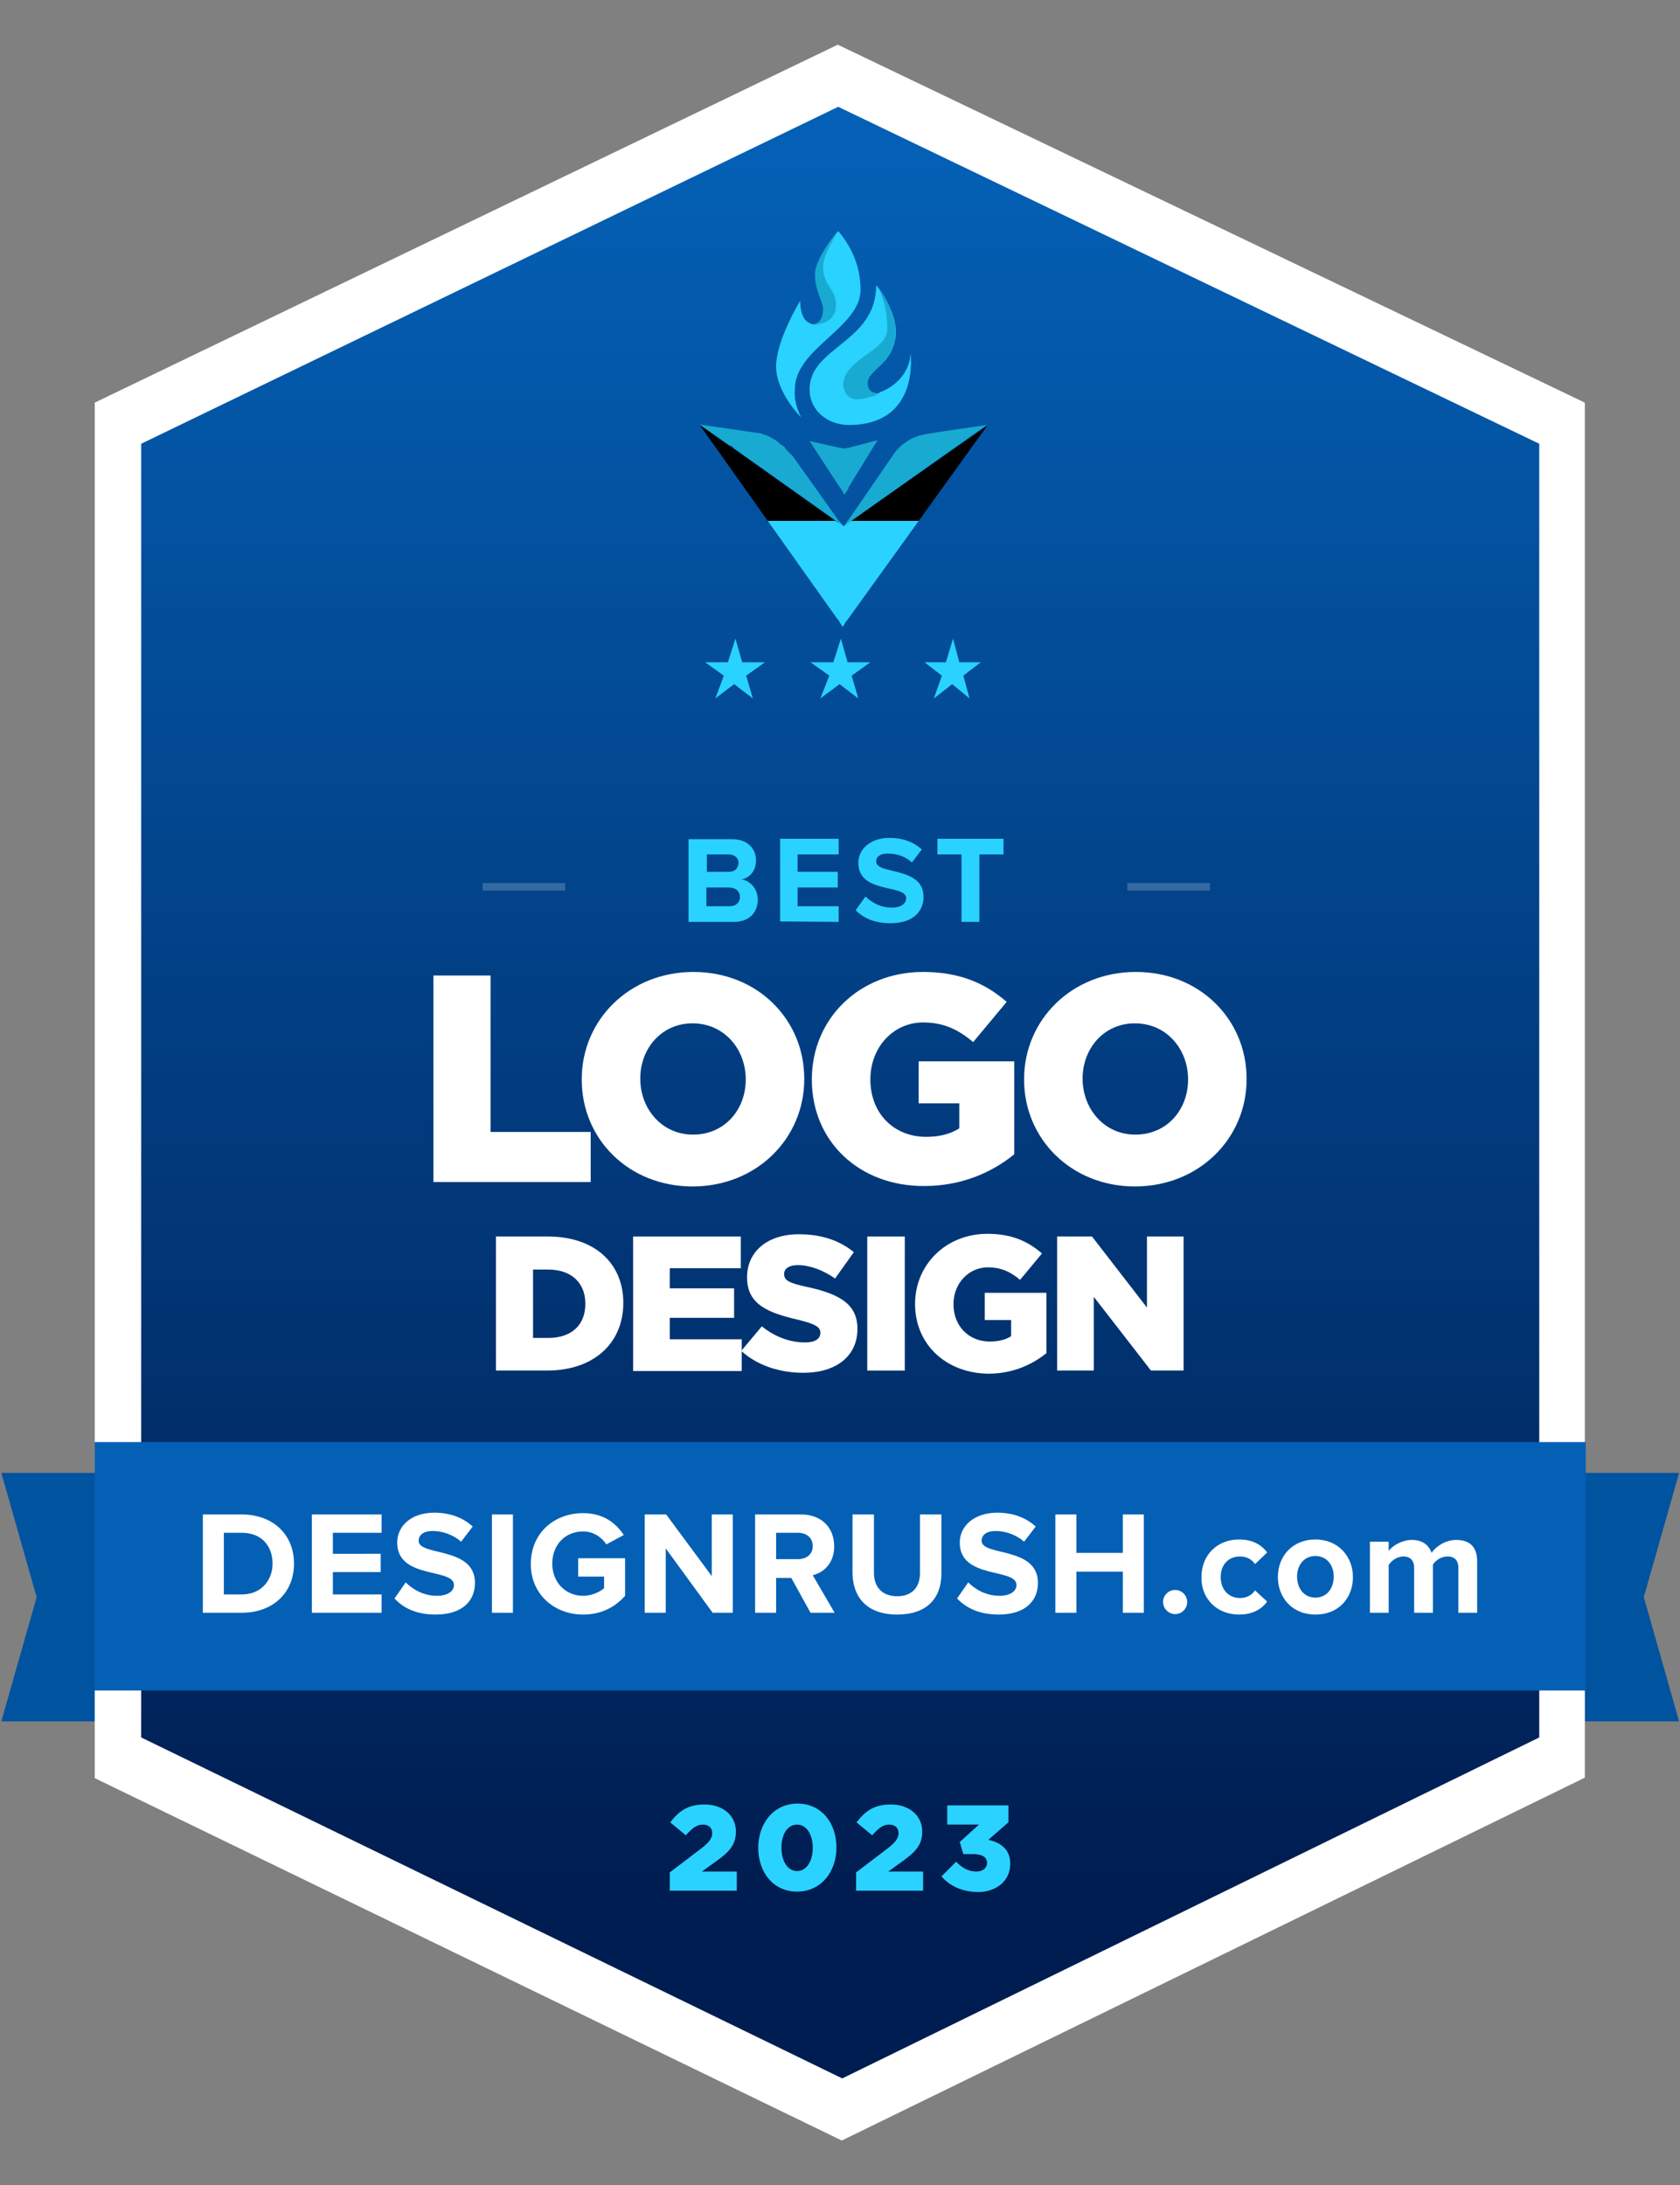 <svg xmlns="http://www.w3.org/2000/svg" xmlns:xlink="http://www.w3.org/1999/xlink" id="Layer_1" x="0px" y="0px" viewBox="0 0 376 489" style="enable-background:new 0 0 376 489;" xml:space="preserve"><rect x="0" y="0" width="376" height="489" fill="#808080" stroke="none"/><style type="text/css">	.st0{fill:#00539F;}	.st1{fill:#FFFFFF;}	.st2{fill:url(#SVGID_1_);}	.st3{fill:#2AD2FF;}	.st4{fill:#18AAD1;}	.st5{fill:url(#SVGID_00000137118451523522732030000009552180432019458469_);}	.st6{fill:#0460B5;}	.st7{opacity:0.2;fill-rule:evenodd;clip-rule:evenodd;fill:#FFFFFF;enable-background:new    ;}</style><path class="st0" d="M21.7,329.6H0.3l7.9,27.8l-7.9,27.8h21.1l0.2-30.4v-25.2H21.7z"></path><path class="st0" d="M354.7,329.6h21.1l-7.9,27.8l7.9,27.8h-21.1v-30.4V329.6z"></path><g>	<path class="st1" d="M21.2,90.1L187.5,10l167.2,80.1v307.7L188.4,479L21.2,397.9V90.1z"></path></g><linearGradient id="SVGID_1_" gradientUnits="userSpaceOnUse" x1="188.05" y1="625.618" x2="188.05" y2="1013.216" gradientTransform="matrix(1 0 0 1 0 -591)">	<stop offset="0" style="stop-color:#0460B5"></stop>	<stop offset="1" style="stop-color:#001D51"></stop></linearGradient><path class="st2" d="M31.6,99.3l156-75.4l156.9,75.4v289.5l-156,76.3L31.6,388.8V99.3z"></path><path class="st3" d="M185.6,151.2l-4.2-3h5.1l1.7-5.3l1.5,5.3h5.1l-4.2,3l1.5,5.1l-4.2-3.2l-4.3,3.2L185.6,151.2z"></path><path class="st3" d="M210.8,151.2l-3.9-3h4.8l1.6-5.3l1.4,5.3h4.8l-3.9,3l1.4,5.1l-3.9-3.2l-4.1,3.2L210.8,151.2z"></path><path class="st3" d="M162,151.2l-4.2-3h5.1l1.7-5.3l1.5,5.3h5.1l-4.2,3l1.5,5.1l-4.2-3.2l-4.2,3.2L162,151.2z"></path><path class="st4" d="M188.8,117.7C188.6,117.7,188.6,117.5,188.8,117.7l-1-0.6l-0.2-0.2l-23.1-16.4c0,0-0.2,0-0.2-0.2l-0.4-0.4 l-0.2-0.2h-0.4l-6.7-4.7l13.1,1.9c0.6,0,0.8,0.2,1.4,0.4c0.2,0,0.6,0.2,0.6,0.2c0.6,0.2,0.8,0.4,1.2,0.6s0.6,0.4,1,0.6 c0.2,0.2,0.6,0.4,0.6,0.6c0.2,0.2,0.4,0.2,0.6,0.4c0.4,0.2,0.6,0.4,0.6,0.6c0.6,0.6,1,1.2,1.6,1.6l10.4,14.6l0.2,0.2L188.8,117.7z"></path><linearGradient id="SVGID_00000141448952070088907390000007899842572798070913_" gradientUnits="userSpaceOnUse" x1="188.8" y1="731.411" x2="188.8" y2="707.517" gradientTransform="matrix(1 0 0 1 0 -591)">	<stop offset="1" style="stop-color:#2AD2FF"></stop>	<stop offset="1" style="stop-color:#000000"></stop></linearGradient><path style="fill:url(#SVGID_00000141448952070088907390000007899842572798070913_);" d="M188.6,140.3l-1-1.6l-0.2-0.2l-30.8-43.4 l6.7,4.7l1.2,0.8l23.1,16.4h0.2l0.8,0.6c0,0,0.2,0,0.2,0.2l1-0.8L221,95.2l-31.4,43.6l-0.2,0.2L188.6,140.3z"></path><path class="st4" d="M189,110.7l-0.9-1.5l-0.2-0.2l-6.7-10.3l6.7,1.5h0.2l0.9,0.2l0.9-0.2l6.5-1.7l-6.5,10.6v0.2L189,110.7z"></path><path class="st4" d="M220.9,95.1l-9.7,1.4l-3.7,0.6c-2.9,0.4-5.6,1.9-7.4,4.4L190,116.2l-0.2,0.2l-1,1.4l1.2-1.2l0.2-0.2l-1.4,1.4 l26.1-18.5L220.9,95.1z"></path><path class="st3" d="M192.6,64.8c0,8.6-14.7,13.1-14.7,22.3c-0.2,2.2,0.4,4.3,1.4,6.3c0,0-5.6-5.5-5.6-11.4s5.4-14.7,5.4-14.7 c0,3.9,1.5,5.1,3.1,5.3h0.2c1.7,0,2.7-1.4,2.7-3.3c0-2-2.1-3.9-2.1-7.8c0-3.7,4.6-9.8,4.6-9.8C190.9,55.6,192.6,60.1,192.6,64.8z"></path><path class="st3" d="M190,95.1c-5,0-8.8-3.5-8.8-7.8v-0.2c0-9.5,14.9-10.4,14.9-23.3c0.4,0.6,4.4,5.4,4.4,10.6 c0,6.5-6.9,8.2-6.9,11.4c0,1.3,0.6,2.2,2.7,2.2c0.2,0,0.4,0,0.6-0.2c4-1.5,6.7-4.8,6.9-8.7C203.8,79.3,205.9,95.1,190,95.1z"></path><path class="st4" d="M196.6,88c0.4-0.1-0.5,0.4-1,0.6c-2.7,0.7-6,2-6.9-2.2c0-6.3,9.9-7.6,9.9-12.9c0-3.3-0.7-6.7-2.3-9.6 c0.4,0.6,4.1,5.2,4.1,10.7c0,6.9-6.2,7.9-6.2,11.2C194.2,87.1,195,88,196.6,88z"></path><path class="st4" d="M187.1,68.2c0,4.8-5.3,4.5-5.7,4.3h0.5c1.5,0,2.3-1.4,2.3-3.3s-1.8-3.9-1.8-7.8c0-3.7,5.1-9.7,5.1-9.7 c-1.3,2.5-3.1,5.2-3.3,7.9C184.2,64.1,187.1,64.5,187.1,68.2z"></path><path class="st6" d="M354.9,322.7H21.2v55.6h333.7L354.9,322.7L354.9,322.7z"></path><path class="st1" d="M54.1,360.9c6.9,0,11.7-4.4,11.7-11s-4.8-11-11.7-11h-8.7v22H54.1z M54.1,356.8h-4V343h4c4.5,0,6.9,3,6.9,6.9 C61,353.6,58.5,356.8,54.1,356.8z"></path><path class="st1" d="M85.4,360.9v-4.1H74.5v-5h10.7v-4.1H74.5V343h10.9v-4.1H69.8v22H85.4z"></path><path class="st1" d="M97.5,361.3c5.9,0,8.8-3,8.8-7.1c0-8.2-12.6-5.9-12.6-9.4c0-1.3,1.1-2.2,3.1-2.2c2.2,0,4.6,0.8,6.4,2.4l2.6-3.4 c-2.2-2-5.1-3.1-8.6-3.1c-5.2,0-8.3,3-8.3,6.7c0,8.3,12.7,5.6,12.7,9.5c0,1.3-1.3,2.4-3.8,2.4c-3,0-5.4-1.4-7-3l-2.5,3.6 C90.3,359.9,93.3,361.3,97.5,361.3z"></path><path class="st1" d="M114.8,360.9v-22h-4.7v22H114.8z"></path><path class="st1" d="M130.5,361.3c4,0,7.1-1.6,9.4-4.2v-8.4h-10.5v4.1h5.8v2.6c-0.9,0.8-2.7,1.7-4.7,1.7c-4,0-6.9-3.1-6.9-7.2 c0-4.2,2.9-7.2,6.9-7.2c2.3,0,4.2,1.3,5.2,2.9l3.9-2.1c-1.7-2.6-4.5-4.9-9.1-4.9c-6.4,0-11.7,4.4-11.7,11.4 C118.8,356.8,124.1,361.3,130.5,361.3z"></path><path class="st1" d="M164,360.9v-22h-4.7v13.8l-10.2-13.8h-4.8v22h4.7v-14.4l10.5,14.4H164z"></path><path class="st1" d="M186.8,360.9l-4.9-8.4c2.4-0.6,4.8-2.6,4.8-6.5c0-4.1-2.8-7.1-7.4-7.1H169v22h4.7v-7.8h3.4l4.3,7.8H186.8z  M178.6,348.9h-4.9V343h4.9c1.9,0,3.3,1.1,3.3,3C181.9,347.8,180.5,348.9,178.6,348.9z"></path><path class="st1" d="M200.8,361.3c6.7,0,9.9-3.7,9.9-9.2v-13.2h-4.8V352c0,3.1-1.7,5.2-5.1,5.2c-3.4,0-5.2-2.1-5.2-5.2v-13.1h-4.8 v13.2C190.9,357.5,194.1,361.3,200.8,361.3z"></path><path class="st1" d="M223.5,361.3c5.9,0,8.8-3,8.8-7.1c0-8.2-12.6-5.9-12.6-9.4c0-1.3,1.1-2.2,3.1-2.2c2.2,0,4.6,0.8,6.4,2.4 l2.6-3.4c-2.2-2-5.1-3.1-8.6-3.1c-5.2,0-8.4,3-8.4,6.7c0,8.3,12.7,5.6,12.7,9.5c0,1.3-1.3,2.4-3.8,2.4c-3,0-5.4-1.4-7-3l-2.5,3.6 C216.3,359.9,219.3,361.3,223.5,361.3z"></path><path class="st1" d="M256,360.9v-22h-4.7v8.6h-10.4v-8.6h-4.7v22h4.7v-9.2h10.4v9.2H256z"></path><path class="st1" d="M263,361.2c1.5,0,2.7-1.2,2.7-2.7s-1.2-2.7-2.7-2.7s-2.7,1.2-2.7,2.7S261.6,361.2,263,361.2z"></path><path class="st1" d="M277.3,361.3c3.3,0,5.2-1.4,6.3-2.9l-2.7-2.5c-0.8,1.1-1.9,1.7-3.4,1.7c-2.5,0-4.3-1.9-4.3-4.7 c0-2.8,1.8-4.6,4.3-4.6c1.5,0,2.6,0.6,3.4,1.7l2.7-2.6c-1.1-1.5-3-2.9-6.3-2.9c-4.9,0-8.4,3.5-8.4,8.4 C268.8,357.8,272.4,361.3,277.3,361.3z"></path><path class="st1" d="M294.4,361.3c5.3,0,8.4-3.8,8.4-8.4c0-4.5-3.2-8.4-8.4-8.4c-5.2,0-8.4,3.8-8.4,8.4 C286,357.4,289.1,361.3,294.4,361.3z M294.4,357.5c-2.6,0-4.1-2.1-4.1-4.7c0-2.5,1.5-4.6,4.1-4.6s4.1,2.1,4.1,4.6 C298.5,355.4,297,357.5,294.4,357.5z"></path><path class="st1" d="M330.6,360.9v-11.5c0-3.3-1.7-4.8-4.7-4.8c-2.4,0-4.6,1.5-5.5,2.9c-0.6-1.8-2.1-2.9-4.4-2.9 c-2.4,0-4.6,1.5-5.2,2.5V345h-4.2v15.9h4.2v-10.7c0.6-0.9,1.8-1.9,3.3-1.9c1.7,0,2.4,1.1,2.4,2.5v10.1h4.2v-10.8 c0.6-0.9,1.8-1.8,3.3-1.8c1.7,0,2.4,1.1,2.4,2.5v10.1L330.6,360.9L330.6,360.9z"></path><path class="st7" d="M126.5,199.3H108v-1.7h18.5V199.3z"></path><path class="st7" d="M270.8,199.3h-18.5v-1.7h18.5V199.3z"></path><path class="st3" d="M164.2,206.3c3.6,0,5.4-2.2,5.4-5c0-2.3-1.6-4.2-3.6-4.5c1.8-0.4,3.2-1.9,3.2-4.3c0-2.5-1.8-4.7-5.3-4.7h-9.8 v18.5H164.2z M163.1,195.1h-4.9v-3.9h4.9c1.3,0,2.2,0.8,2.2,1.9C165.2,194.4,164.4,195.1,163.1,195.1z M163.2,202.8h-5.1v-4.2h5.1 c1.5,0,2.4,0.9,2.4,2.1C165.6,202,164.7,202.8,163.2,202.8z"></path><path class="st3" d="M187.7,206.3v-3.5h-9.2v-4.2h9v-3.5h-9v-3.9h9.2v-3.5h-13.1v18.5L187.7,206.3L187.7,206.3z"></path><path class="st3" d="M199.3,206.6c5,0,7.4-2.6,7.4-5.9c0-6.9-10.6-4.9-10.6-7.9c0-1.1,0.9-1.8,2.6-1.8c1.9,0,3.9,0.6,5.4,2l2.2-2.9 c-1.8-1.7-4.3-2.6-7.2-2.6c-4.4,0-7,2.6-7,5.6c0,7,10.7,4.7,10.7,7.9c0,1.1-1,2.1-3.2,2.1c-2.6,0-4.6-1.2-5.9-2.5l-2.2,3.1 C193.2,205.4,195.7,206.6,199.3,206.6z"></path><path class="st3" d="M219.2,206.3v-15.1h5.4v-3.5h-14.8v3.5h5.4v15.1H219.2z"></path><g>	<path class="st1" d="M97,218.3h12.8v35h22.4v11.2H97V218.3z"></path>	<path class="st1" d="M130.2,241.6v-0.1c0-13.3,10.7-24,25-24s24.8,10.6,24.8,23.9v0.1c0,13.3-10.7,24-25,24  S130.2,254.9,130.2,241.6z M166.9,241.6v-0.1c0-6.7-4.8-12.5-11.9-12.5c-7,0-11.7,5.7-11.7,12.3v0.1c0,6.7,4.8,12.5,11.8,12.5  C162.2,253.9,166.9,248.3,166.9,241.6z"></path>	<path class="st1" d="M181.7,241.6v-0.1c0-13.5,10.6-24,24.9-24c8.1,0,13.9,2.5,18.7,6.7l-7.5,9c-3.3-2.8-6.6-4.4-11.2-4.4  c-6.7,0-11.8,5.6-11.8,12.7v0.1c0,7.5,5.2,12.8,12.5,12.8c3.1,0,5.5-0.7,7.4-1.9v-5.6h-9.1v-9.4H227v20.8c-4.9,4-11.7,7.1-20.1,7.1  C192.5,265.5,181.7,255.6,181.7,241.6z"></path>	<path class="st1" d="M229.2,241.6v-0.1c0-13.3,10.7-24,25-24s24.8,10.6,24.8,23.9v0.1c0,13.3-10.7,24-25,24  C239.8,265.5,229.2,254.9,229.2,241.6z M265.9,241.6v-0.1c0-6.7-4.8-12.5-11.9-12.5c-7,0-11.7,5.7-11.7,12.3v0.1  c0,6.7,4.8,12.5,11.8,12.5C261.2,253.9,265.9,248.3,265.9,241.6z"></path></g><g>	<path class="st1" d="M111,276.7h11.6c10.7,0,16.9,6.2,16.9,14.8v0.1c0,8.7-6.3,15.1-17.1,15.1H111V276.7z M122.7,299.4  c5,0,8.3-2.7,8.3-7.6v-0.1c0-4.8-3.3-7.6-8.3-7.6h-3.4v15.3L122.7,299.4L122.7,299.4z"></path>	<path class="st1" d="M141.7,276.7h24.1v7.1h-15.9v4.5h14.4v6.6h-14.4v4.8H166v7.1h-24.3V276.7z"></path>	<path class="st1" d="M165.9,302.3l4.6-5.5c3,2.4,6.3,3.6,9.7,3.6c2.2,0,3.4-0.8,3.4-2.1v-0.1c0-1.2-1-1.9-5.1-2.9  c-6.4-1.5-11.3-3.3-11.3-9.4v-0.1c0-5.6,4.4-9.6,11.6-9.6c5.1,0,9.1,1.4,12.3,4l-4.2,5.9c-2.7-1.9-5.7-3-8.4-3c-2,0-3,0.9-3,1.9  v0.1c0,1.4,1,2,5.2,2.9c6.9,1.5,11.2,3.7,11.2,9.3v0.1c0,6.1-4.8,9.8-12.1,9.8C174.6,307.2,169.5,305.6,165.9,302.3z"></path>	<path class="st1" d="M194.1,276.7h8.4v30h-8.4V276.7z"></path>	<path class="st1" d="M204.8,291.8L204.8,291.8c0-8.8,6.9-15.7,16.2-15.7c5.3,0,9,1.6,12.2,4.4l-4.9,5.9c-2.1-1.8-4.3-2.8-7.2-2.8  c-4.3,0-7.7,3.6-7.7,8.2v0.1c0,4.8,3.4,8.3,8.1,8.3c2,0,3.6-0.4,4.8-1.2v-3.6h-5.9v-6.1h13.8v13.5c-3.2,2.6-7.6,4.6-13,4.6  C211.8,307.3,204.8,300.9,204.8,291.8z"></path>	<path class="st1" d="M236.6,276.7h7.8l12.3,15.9v-15.9h8.2v30h-7.3l-12.8-16.5v16.5h-8.2L236.6,276.7L236.6,276.7z"></path></g><g>	<path class="st3" d="M149.9,419l7.1-5.4c1.8-1.4,2.4-2.3,2.4-3.4c0-1.2-0.8-1.9-2.1-1.9c-1.3,0-2.3,0.7-3.8,2.4l-3.5-2.9  c2-2.6,4-4,7.7-4c4.1,0,7,2.5,7,6v0.1c0,3-1.6,4.6-4.4,6.6l-3.2,2.3h7.8v4.3h-15V419z"></path>	<path class="st3" d="M169.7,413.5L169.7,413.5c0-5.4,3.4-9.9,8.8-9.9s8.7,4.4,8.7,9.8v0.1c0,5.3-3.4,9.8-8.8,9.8  C173,423.3,169.7,418.9,169.7,413.5z M181.9,413.5L181.9,413.5c0-3-1.4-5.2-3.5-5.2c-2.1,0-3.5,2.1-3.5,5.1v0.1  c0,3,1.4,5.2,3.5,5.2S181.9,416.5,181.9,413.5z"></path>	<path class="st3" d="M191.6,419l7.1-5.4c1.8-1.4,2.4-2.3,2.4-3.4c0-1.2-0.8-1.9-2.1-1.9s-2.3,0.7-3.8,2.4l-3.5-2.9c2-2.6,4-4,7.7-4  c4.1,0,7,2.5,7,6v0.1c0,3-1.6,4.6-4.4,6.6l-3.2,2.3h7.8v4.3h-15V419z"></path>	<path class="st3" d="M210.7,419.9l3.3-3.3c1.3,1.4,2.8,2.2,4.5,2.2c1.5,0,2.4-0.8,2.4-1.9v-0.1c0-1.2-1.1-1.9-3.1-1.9h-2.2  l-0.8-2.7l4.3-3.9H212V404h13.7v3.8l-4.5,3.9c2.7,0.6,4.9,2.1,4.9,5.3v0.1c0,3.8-3.1,6.3-7.3,6.3  C215.1,423.3,212.6,422,210.7,419.9z"></path></g></svg>